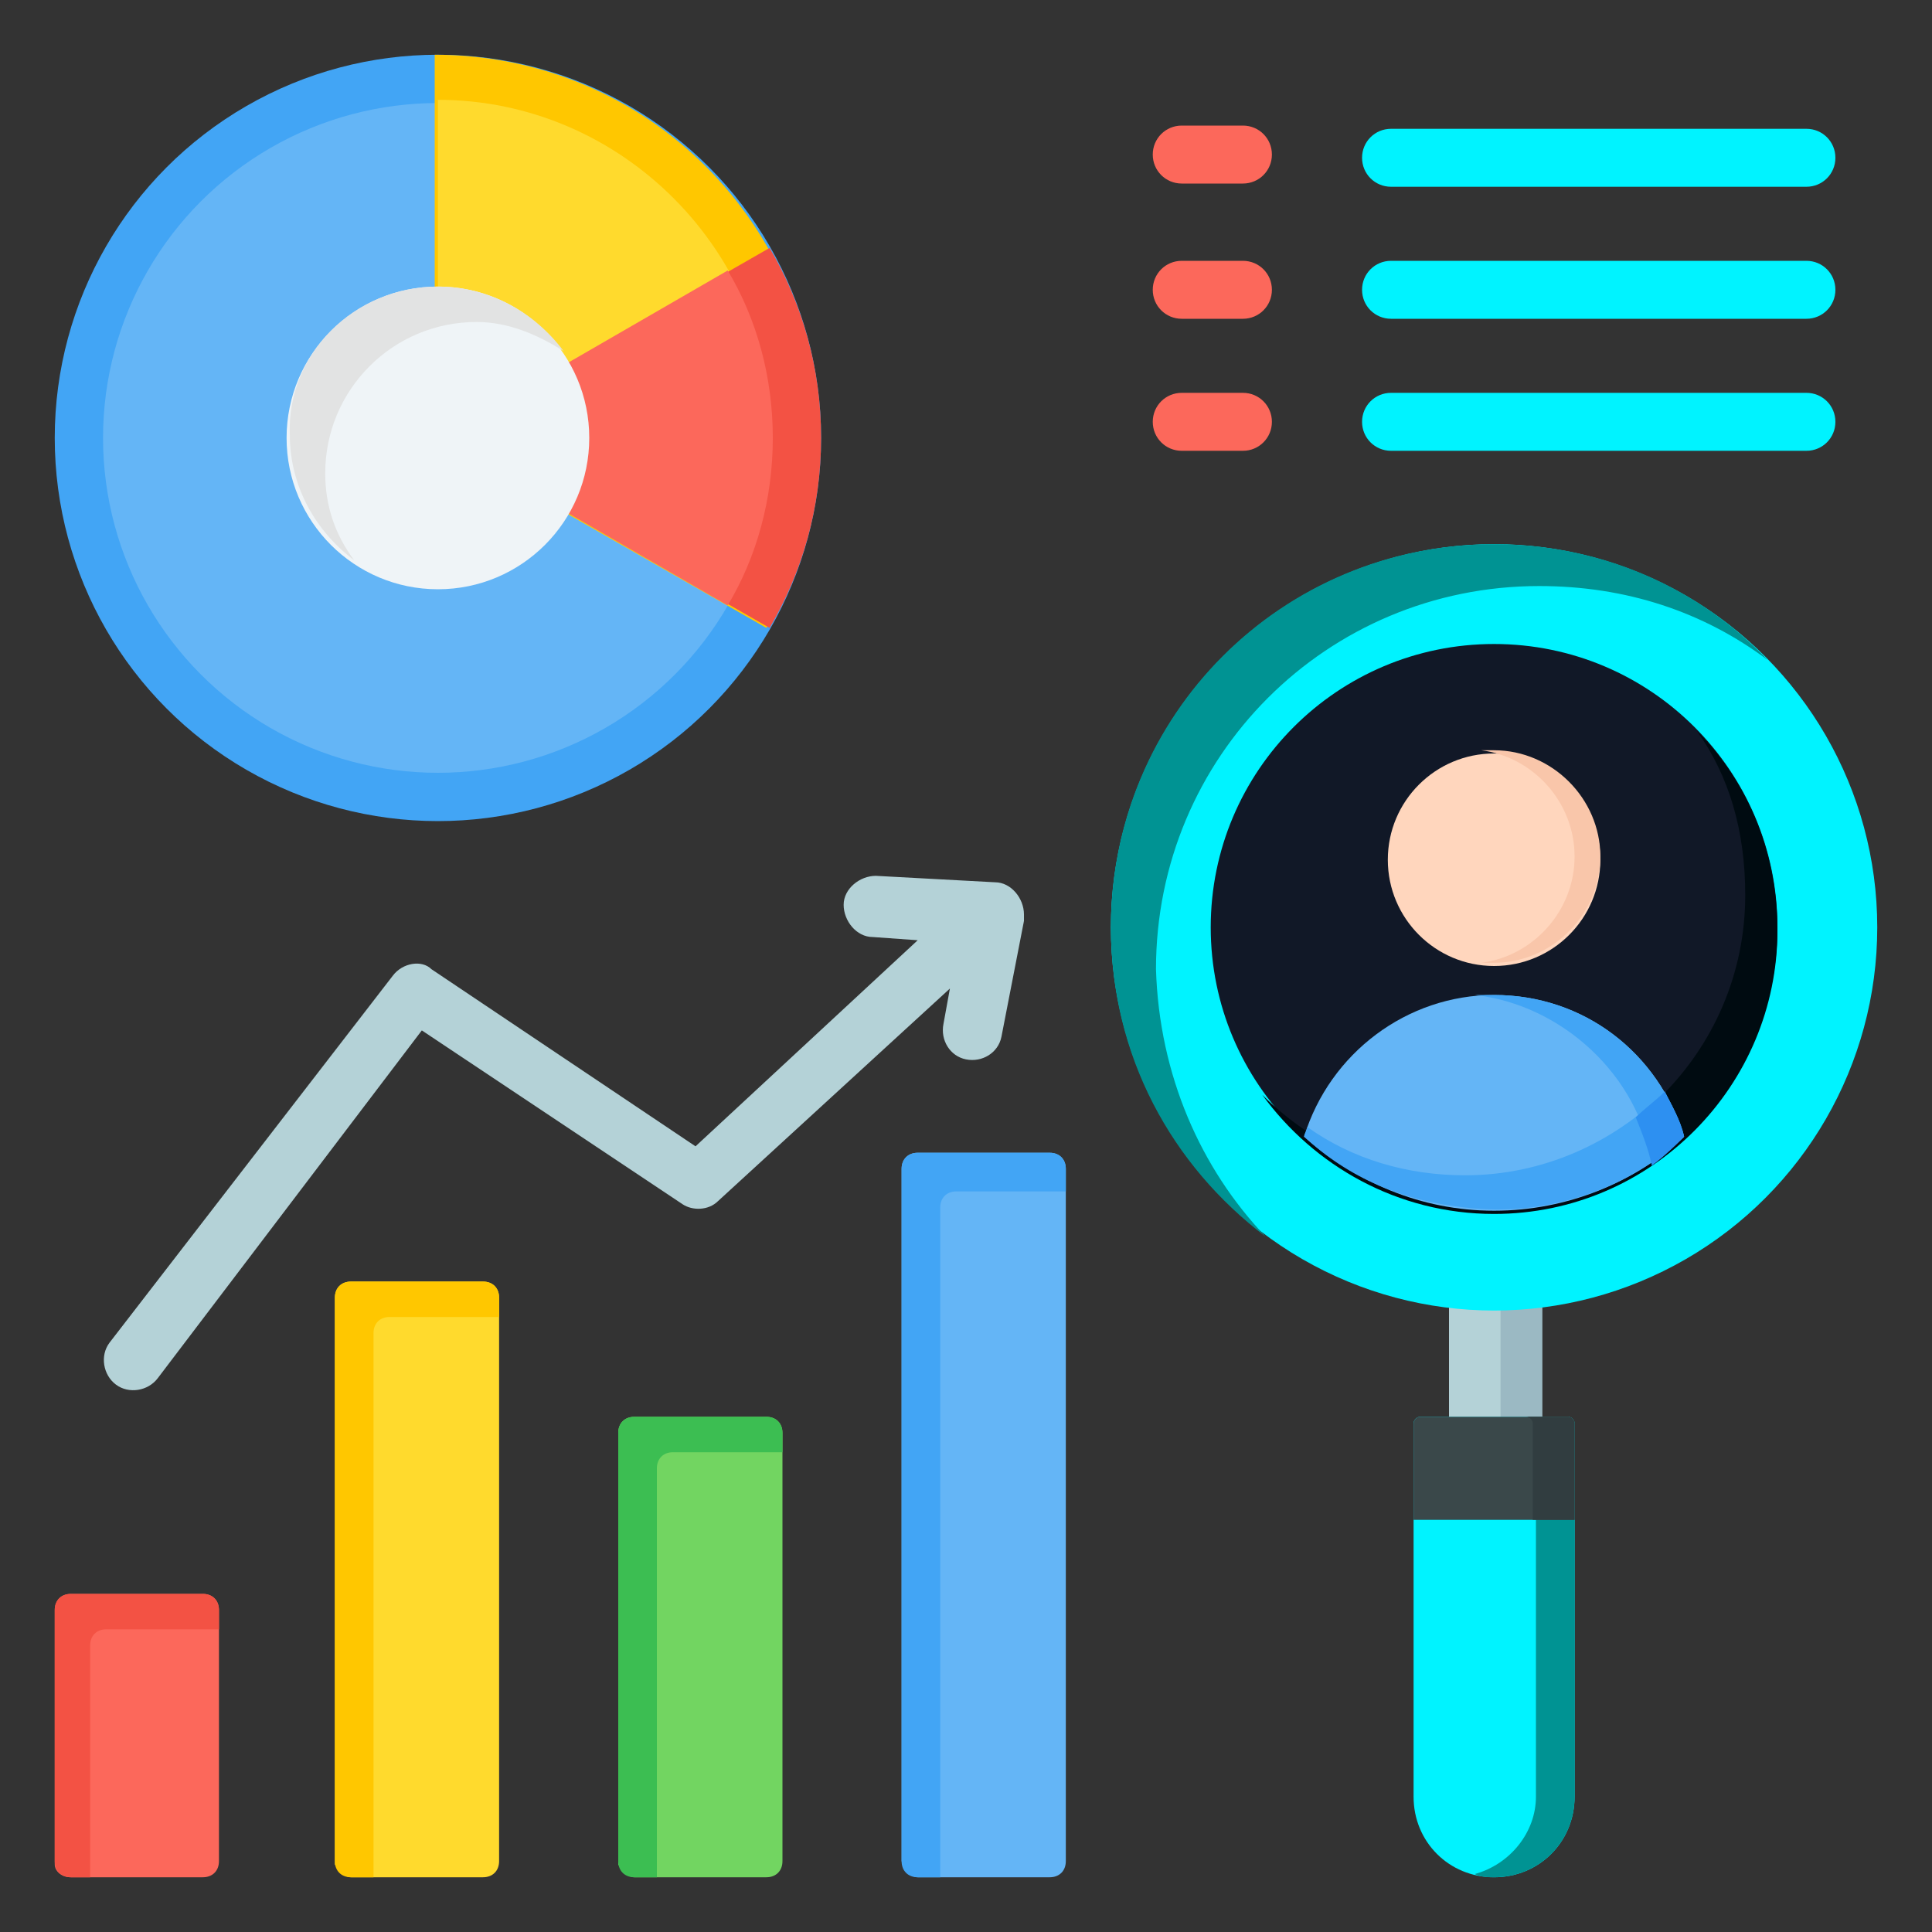 <?xml version="1.0" encoding="utf-8"?>
<!-- Generator: Adobe Illustrator 24.1.3, SVG Export Plug-In . SVG Version: 6.00 Build 0)  -->
<svg version="1.1" id="Layer_1" xmlns="http://www.w3.org/2000/svg" xmlns:xlink="http://www.w3.org/1999/xlink" x="0px" y="0px"
	 viewBox="0 0 60 60" style="enable-background:new 0 0 60 60;" xml:space="preserve">
<rect x="0" y="0" width="60" height="60" fill="#333333" stroke="none"/>
<style type="text/css">
	.st0{fill-rule:evenodd;clip-rule:evenodd;fill:#00F3FF;}
	.st1{fill-rule:evenodd;clip-rule:evenodd;fill:#FC685B;}
	.st2{fill-rule:evenodd;clip-rule:evenodd;fill:#F35244;}
	.st3{fill-rule:evenodd;clip-rule:evenodd;fill:#FFDA2D;}
	.st4{fill-rule:evenodd;clip-rule:evenodd;fill:#FFC700;}
	.st5{fill-rule:evenodd;clip-rule:evenodd;fill:#72D561;}
	.st6{fill-rule:evenodd;clip-rule:evenodd;fill:#3CBE52;}
	.st7{fill-rule:evenodd;clip-rule:evenodd;fill:#64B5F6;}
	.st8{fill-rule:evenodd;clip-rule:evenodd;fill:#42A5F5;}
	.st9{fill-rule:evenodd;clip-rule:evenodd;fill:#B4D2D7;}
	.st10{fill-rule:evenodd;clip-rule:evenodd;fill:#EFF4F7;}
	.st11{fill-rule:evenodd;clip-rule:evenodd;fill:#E2E3E3;}
	.st12{fill-rule:evenodd;clip-rule:evenodd;fill:#9BB9C3;}
	.st13{fill-rule:evenodd;clip-rule:evenodd;fill:#009393;}
	.st14{fill-rule:evenodd;clip-rule:evenodd;fill:#3A484A;}
	.st15{fill-rule:evenodd;clip-rule:evenodd;fill:#313D40;}
	.st16{fill-rule:evenodd;clip-rule:evenodd;fill:#111827;}
	.st17{fill-rule:evenodd;clip-rule:evenodd;fill:#000B11;}
	.st18{fill-rule:evenodd;clip-rule:evenodd;fill:#2D90F1;}
	.st19{fill-rule:evenodd;clip-rule:evenodd;fill:#FFD6BD;}
	.st20{fill-rule:evenodd;clip-rule:evenodd;fill:#F9C6AA;}
</style>
<g>
	<g>
		<path class="st0" d="M43.2,9.9c-0.5,0-0.9-0.4-0.9-0.9s0.4-0.9,0.9-0.9h12.9c0.5,0,0.9,0.4,0.9,0.9s-0.4,0.9-0.9,0.9H43.2z
			 M43.2,5.8c-0.5,0-0.9-0.4-0.9-0.9s0.4-0.9,0.9-0.9h12.9c0.5,0,0.9,0.4,0.9,0.9s-0.4,0.9-0.9,0.9H43.2z M43.2,14
			c-0.5,0-0.9-0.4-0.9-0.9c0-0.5,0.4-0.9,0.9-0.9h12.9c0.5,0,0.9,0.4,0.9,0.9c0,0.5-0.4,0.9-0.9,0.9H43.2z"/>
		<path class="st1" d="M38.6,8.1c0.5,0,0.9,0.4,0.9,0.9s-0.4,0.9-0.9,0.9h-1.9c-0.5,0-0.9-0.4-0.9-0.9s0.4-0.9,0.9-0.9H38.6z
			 M38.6,3.9c0.5,0,0.9,0.4,0.9,0.9s-0.4,0.9-0.9,0.9h-1.9c-0.5,0-0.9-0.4-0.9-0.9s0.4-0.9,0.9-0.9H38.6z M38.6,12.2
			c0.5,0,0.9,0.4,0.9,0.9c0,0.5-0.4,0.9-0.9,0.9h-1.9c-0.5,0-0.9-0.4-0.9-0.9c0-0.5,0.4-0.9,0.9-0.9H38.6z"/>
	</g>
	<g>
		<path class="st1" d="M2.2,58.3h4.1c0.3,0,0.5-0.2,0.5-0.5V50c0-0.3-0.2-0.5-0.5-0.5H2.2c-0.3,0-0.5,0.2-0.5,0.5v7.9
			C1.7,58.1,1.9,58.3,2.2,58.3z"/>
		<path class="st2" d="M2.8,58.3H2.2c-0.3,0-0.5-0.2-0.5-0.5V50c0-0.3,0.2-0.5,0.5-0.5h4.1c0.3,0,0.5,0.2,0.5,0.5v0.6H3.3
			c-0.3,0-0.5,0.2-0.5,0.5V58.3z"/>
		<path class="st3" d="M10.9,58.3h4.1c0.3,0,0.5-0.2,0.5-0.5V40.3c0-0.3-0.2-0.5-0.5-0.5h-4.1c-0.3,0-0.5,0.2-0.5,0.5v17.6
			C10.5,58.1,10.7,58.3,10.9,58.3z"/>
		<path class="st4" d="M11.6,58.3h-0.7c-0.3,0-0.5-0.2-0.5-0.5V40.3c0-0.3,0.2-0.5,0.5-0.5h4.1c0.3,0,0.5,0.2,0.5,0.5v0.6h-3.4
			c-0.3,0-0.5,0.2-0.5,0.5L11.6,58.3z"/>
		<path class="st5" d="M19.7,58.3h4.1c0.3,0,0.5-0.2,0.5-0.5V44.5c0-0.3-0.2-0.5-0.5-0.5h-4.1c-0.3,0-0.5,0.2-0.5,0.5v13.4
			C19.3,58.1,19.5,58.3,19.7,58.3z"/>
		<path class="st6" d="M20.4,58.3h-0.7c-0.3,0-0.5-0.2-0.5-0.5V44.5c0-0.3,0.2-0.5,0.5-0.5h4.1c0.3,0,0.5,0.2,0.5,0.5v0.6h-3.4
			c-0.3,0-0.5,0.2-0.5,0.5V58.3z"/>
		<path class="st7" d="M28.5,58.3h4.1c0.3,0,0.5-0.2,0.5-0.5V36.3c0-0.3-0.2-0.5-0.5-0.5h-4.1c-0.3,0-0.5,0.2-0.5,0.5v21.5
			C28.1,58.1,28.3,58.3,28.5,58.3L28.5,58.3z"/>
		<path class="st8" d="M29.2,58.3h-0.7c-0.3,0-0.5-0.2-0.5-0.5V36.3c0-0.3,0.2-0.5,0.5-0.5h4.1c0.3,0,0.5,0.2,0.5,0.5V37h-3.4
			c-0.3,0-0.5,0.2-0.5,0.5V58.3z"/>
		<path class="st9" d="M4.9,42.8c-0.3,0.4-0.9,0.5-1.3,0.2c-0.4-0.3-0.5-0.9-0.2-1.3l8.8-11.4c0.3-0.4,0.9-0.5,1.2-0.2l8.2,5.5
			l6.9-6.4l-1.4-0.1c-0.5,0-0.9-0.5-0.9-1c0-0.5,0.5-0.9,1-0.9l3.7,0.2c0.5,0,0.9,0.5,0.9,1c0,0.1,0,0.1,0,0.2l-0.7,3.6
			c-0.1,0.5-0.6,0.8-1.1,0.7c-0.5-0.1-0.8-0.6-0.7-1.1l0.2-1.1l-7.2,6.6l0,0c-0.3,0.3-0.8,0.3-1.1,0.1l-8.1-5.4L4.9,42.8z"/>
	</g>
	<g>
		<ellipse class="st8" cx="13.6" cy="13.6" rx="11.9" ry="11.9"/>
		<circle class="st7" cx="13.6" cy="13.6" r="10.4"/>
		<path class="st4" d="M25.4,13.6c0,2.1-0.6,4.2-1.6,5.9l-10.3-5.9V1.7C20.1,1.7,25.4,7,25.4,13.6L25.4,13.6z"/>
		<path class="st3" d="M22.6,18.7l-9-5.2V3.1C19.3,3.1,24,7.8,24,13.6C24,15.4,23.5,17.2,22.6,18.7z"/>
		<path class="st2" d="M23.9,19.5c1-1.7,1.6-3.7,1.6-5.9c0-2.2-0.6-4.2-1.6-5.9l-10.3,5.9L23.9,19.5z"/>
		<path class="st1" d="M22.6,8.4l-9,5.2l9,5.2c0.9-1.5,1.4-3.3,1.4-5.2C24,11.7,23.5,9.9,22.6,8.4z"/>
		<ellipse class="st10" cx="13.6" cy="13.6" rx="4.7" ry="4.7"/>
		<path class="st11" d="M13.6,8.9c1.6,0,3,0.8,3.9,2c-0.8-0.5-1.7-0.9-2.7-0.9c-2.6,0-4.7,2.1-4.7,4.7c0,1,0.3,1.9,0.9,2.7
			c-1.2-0.9-2-2.3-2-3.9C8.9,11,11,8.9,13.6,8.9z"/>
	</g>
	<g>
		<path class="st9" d="M47.8,45.2L45,45.1l0-5.5l2.8-0.1L47.8,45.2z"/>
		<path class="st12" d="M47.8,45.2L45,45.1v0l1.6,0.1l0-5.6l1.3,0V45.2z"/>
		<ellipse class="st0" cx="46.4" cy="28.8" rx="11.9" ry="11.9"/>
		<path class="st13" d="M39.3,38.4c-2.9-2.2-4.8-5.6-4.8-9.6c0-6.6,5.3-11.9,11.9-11.9c3.4,0,6.4,1.4,8.5,3.6
			c-2-1.5-4.4-2.3-7.1-2.3c-6.6,0-11.9,5.3-11.9,11.9C36,33.4,37.3,36.3,39.3,38.4L39.3,38.4z"/>
		<path class="st0" d="M44.1,44h4.6c0.1,0,0.2,0.1,0.2,0.2v11.6c0,1.4-1.1,2.5-2.5,2.5c-1.4,0-2.5-1.1-2.5-2.5V44.2
			C43.9,44.1,44,44,44.1,44L44.1,44z"/>
		<path class="st13" d="M47.4,44h1.3c0.1,0,0.2,0.1,0.2,0.2v11.6c0,1.4-1.1,2.5-2.5,2.5c-0.2,0-0.4,0-0.6-0.1
			c1.1-0.3,1.9-1.3,1.9-2.4V44.2C47.6,44.1,47.5,44,47.4,44L47.4,44z"/>
		<path class="st14" d="M48.7,44c0.1,0,0.2,0.1,0.2,0.2v3h-5v-3c0-0.1,0.1-0.2,0.2-0.2H48.7z"/>
		<path class="st15" d="M48.7,44c0.1,0,0.2,0.1,0.2,0.2v3h-1.3v-3c0-0.1-0.1-0.2-0.2-0.2H48.7z"/>
	</g>
	<g>
		<ellipse class="st16" cx="46.4" cy="28.8" rx="8.8" ry="8.8"/>
		<path class="st17" d="M52.7,22.7c1.6,1.6,2.5,3.8,2.5,6.2c0,4.8-3.9,8.8-8.8,8.8c-3,0-5.6-1.5-7.2-3.7c1.6,1.6,3.8,2.6,6.2,2.6
			c4.8,0,8.8-3.9,8.8-8.8C54.2,25.8,53.7,24.1,52.7,22.7L52.7,22.7z"/>
		<path class="st7" d="M52.3,35.3c-0.8-2.6-3.1-4.4-5.9-4.4c-2.7,0-5.1,1.8-5.9,4.4c1.6,1.4,3.6,2.3,5.9,2.3
			C48.7,37.6,50.8,36.7,52.3,35.3z"/>
		<path class="st8" d="M52.3,35.3c-0.8-2.6-3.1-4.4-5.9-4.4c-0.2,0-0.4,0-0.6,0c2.7,0.3,5.1,2.5,5.5,5.2
			C51.7,35.9,52,35.6,52.3,35.3L52.3,35.3z"/>
		<path class="st8" d="M52.3,35.3c-0.1-0.5-0.4-1-0.6-1.4c-1.6,1.6-3.8,2.6-6.2,2.6c-1.8,0-3.5-0.5-4.9-1.5c0,0.1-0.1,0.2-0.1,0.3
			c1.4,1.3,3.1,2,5,2.2C47.9,37.8,50.5,37,52.3,35.3z"/>
		<path class="st18" d="M52.3,35.3c-0.1-0.5-0.4-1-0.6-1.4c0,0,0,0,0,0c-0.3,0.3-0.6,0.5-0.9,0.8c0,0,0,0,0,0c0.2,0.5,0.4,1,0.5,1.5
			C51.7,35.9,52,35.6,52.3,35.3C52.3,35.3,52.3,35.3,52.3,35.3L52.3,35.3z"/>
		<circle class="st19" cx="46.4" cy="26.7" r="3.3"/>
		<path class="st20" d="M46.4,23.3c1.8,0,3.3,1.5,3.3,3.3c0,1.8-1.5,3.3-3.3,3.3c-0.1,0-0.3,0-0.4,0c1.6-0.2,2.9-1.6,2.9-3.3
			c0-1.7-1.3-3.1-2.9-3.3C46.1,23.3,46.3,23.3,46.4,23.3z"/>
	</g>
</g>
</svg>
